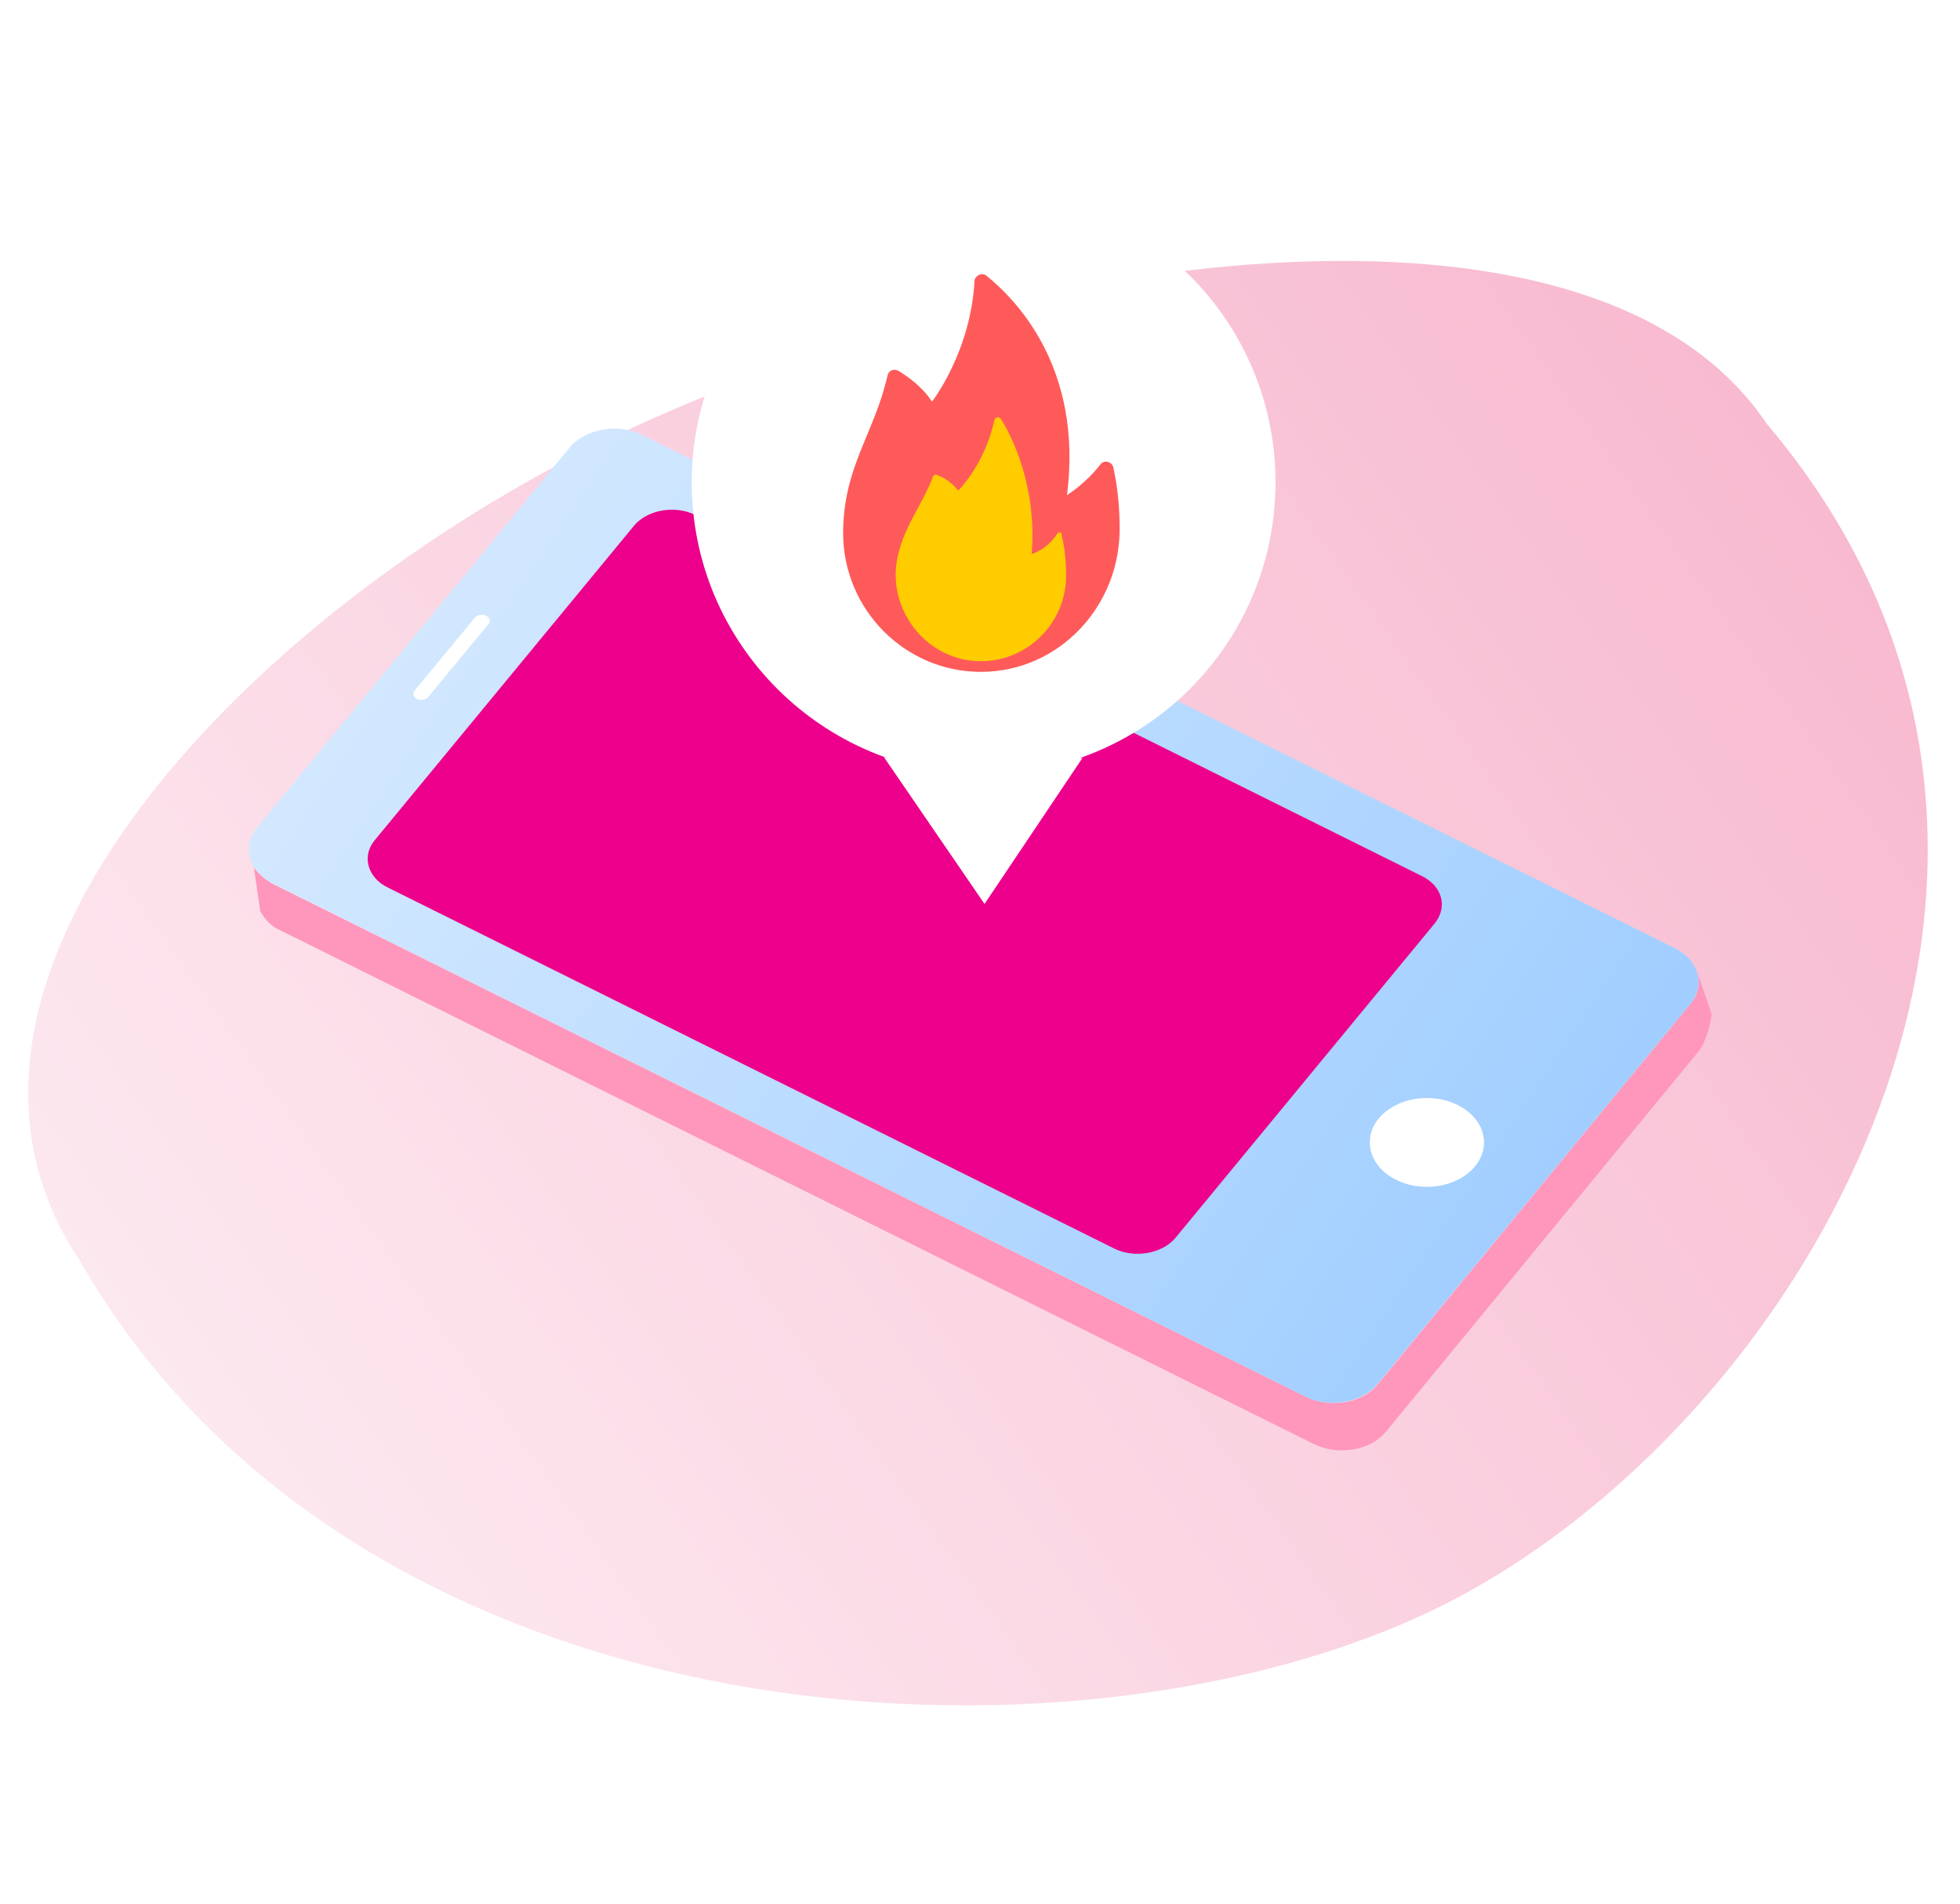 <svg width="278" height="270" viewBox="0 0 278 270" fill="none" xmlns="http://www.w3.org/2000/svg">
<g filter="url(#filter0_d)">
<path d="M204.33 223.787C152.644 249.372 50.944 243.844 11.344 174.801C-14.627 136.101 32.687 84.929 84.373 59.215C136.059 33.501 224.644 17.429 250.616 56.129C302.816 117.715 256.016 198.072 204.33 223.787Z" fill="url(#paint0_linear)"/>
<path d="M237.357 130.357L91.172 57.714C87.7 55.914 82.943 56.814 80.757 59.514L36.529 113.257C34.214 115.957 35.243 119.686 38.843 121.357L185.029 194C188.5 195.8 193.257 194.9 195.443 192.2L239.672 138.457C241.986 135.757 240.957 132.029 237.357 130.357Z" fill="url(#paint1_linear)"/>
<path d="M69.314 84.457L60.7 94.871C60.314 95.257 59.671 95.385 59.157 95.128C58.643 94.871 58.514 94.357 58.771 93.971L67.385 83.557C67.771 83.171 68.414 83.043 68.928 83.3C69.443 83.557 69.571 84.071 69.314 84.457Z" fill="white"/>
<path d="M202.386 164.3C206.86 164.3 210.486 161.48 210.486 158C210.486 154.521 206.86 151.7 202.386 151.7C197.913 151.7 194.286 154.521 194.286 158C194.286 161.48 197.913 164.3 202.386 164.3Z" fill="white"/>
<path d="M239.929 138.2L195.315 192.457C193.129 195.029 188.5 195.8 185.029 194L38.715 121.357C37.557 120.714 36.657 119.943 36.015 119.043L36.915 125.214C37.557 126.372 38.458 127.4 40 128.043L186.186 200.686C189.658 202.486 194.286 201.714 196.472 199.143L241.086 144.886C241.857 143.857 242.758 140.9 242.758 139.743L240.7 133.7C241.215 135.243 240.958 136.914 239.929 138.2Z" fill="#FF96BC"/>
<path d="M201.615 120.2L98.629 69.028C95.8 67.614 91.943 68.257 90.015 70.443L53.115 115.186C51.315 117.371 52.086 120.457 55.043 121.871L158.029 173.043C160.857 174.457 164.715 173.814 166.643 171.628L203.543 126.886C205.343 124.571 204.572 121.614 201.615 120.2Z" fill="#EC008C"/>
<path d="M139.514 105.8C162.379 105.8 180.914 87.265 180.914 64.4C180.914 41.535 162.379 23 139.514 23C116.65 23 98.114 41.535 98.114 64.4C98.114 87.265 116.65 105.8 139.514 105.8Z" fill="white"/>
<path d="M153.528 103.486L139.643 124.185L125.371 103.357L153.528 103.486Z" fill="white"/>
<path d="M139.9 35.086C143.886 38.3 153.657 47.943 151.343 66.2C151.343 66.2 153.915 64.657 156.1 61.829C156.615 61.186 157.643 61.443 157.9 62.215C158.286 64.014 158.8 66.972 158.8 70.572C159.057 81.757 150.315 91.272 139.129 91.272C128.329 91.272 119.586 82.4 119.586 71.6C119.586 62.215 124.086 57.329 125.886 49.229C126.015 48.586 126.786 48.2 127.429 48.586C128.715 49.357 130.9 50.9 132.186 52.957C132.186 52.957 137.715 45.886 138.229 35.729C138.357 35.086 139.257 34.572 139.9 35.086Z" fill="#FF5A5A"/>
<path d="M149.928 71.729C148.386 74.043 146.328 74.558 146.328 74.558C147.1 64.915 143.5 57.843 141.957 55.4C141.7 55.015 141.186 55.143 141.057 55.529C139.643 61.958 135.914 65.558 135.914 65.558C134.757 64.143 133.6 63.629 132.957 63.372C132.7 63.243 132.443 63.372 132.314 63.629C130.771 67.743 127.943 70.957 127.171 75.715C126.143 82.657 131.286 89.215 138.228 89.729C145.3 90.243 151.214 84.586 151.214 77.643C151.214 74.815 150.828 72.886 150.571 71.858C150.7 71.472 150.186 71.343 149.928 71.729Z" fill="#FFCC00"/>
</g>
<defs>
<filter id="filter0_d" x="0" y="0" width="278" height="278" filterUnits="userSpaceOnUse" color-interpolation-filters="sRGB">
<feFlood flood-opacity="0" result="BackgroundImageFix"/>
<feColorMatrix in="SourceAlpha" type="matrix" values="0 0 0 0 0 0 0 0 0 0 0 0 0 0 0 0 0 0 127 0"/>
<feOffset dy="4"/>
<feGaussianBlur stdDeviation="2"/>
<feColorMatrix type="matrix" values="0 0 0 0 1 0 0 0 0 0.588 0 0 0 0 0.737 0 0 0 0.25 0"/>
<feBlend mode="normal" in2="BackgroundImageFix" result="effect1_dropShadow"/>
<feBlend mode="normal" in="SourceGraphic" in2="effect1_dropShadow" result="shape"/>
</filter>
<linearGradient id="paint0_linear" x1="-68.339" y1="292.184" x2="277.797" y2="45.663" gradientUnits="userSpaceOnUse">
<stop stop-color="white"/>
<stop offset="1" stop-color="#F7B5CD"/>
</linearGradient>
<linearGradient id="paint1_linear" x1="236.52" y1="191.354" x2="-70.375" y2="-12.907" gradientUnits="userSpaceOnUse">
<stop stop-color="#99CAFF"/>
<stop offset="1" stop-color="white"/>
</linearGradient>
</defs>
</svg>
